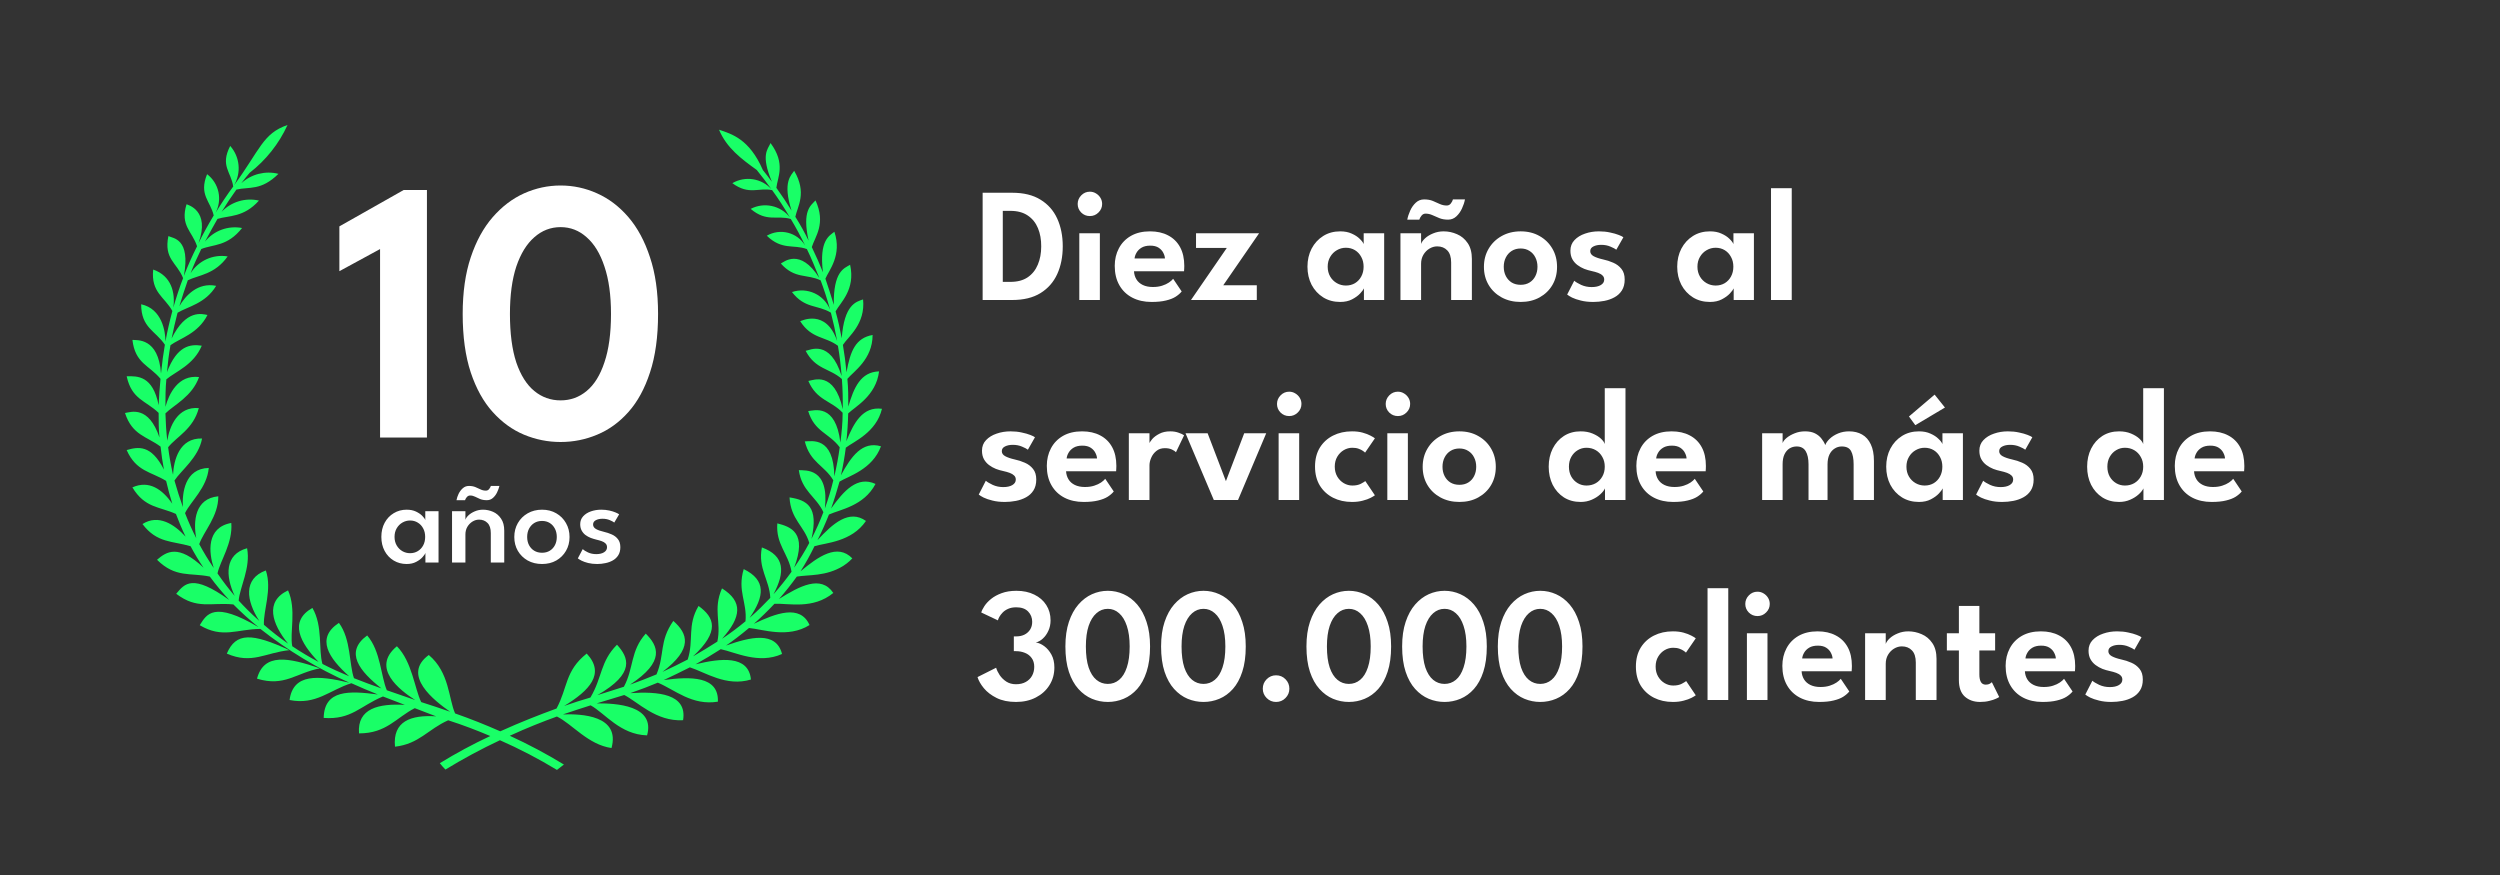 <svg width="200" height="70" viewBox="0 0 200 70" fill="none" xmlns="http://www.w3.org/2000/svg">
<rect x="0" y="0" width="200" height="70" fill="#333333" stroke="none"/>
<g clip-path="url(#clip0_11286_62107)">
<path d="M78.611 15.42H80.977C81.891 15.42 82.645 15.604 83.239 15.973C83.837 16.337 84.283 16.841 84.578 17.487C84.873 18.133 85.02 18.872 85.02 19.703C85.02 20.54 84.873 21.281 84.578 21.927C84.283 22.572 83.837 23.079 83.239 23.448C82.645 23.816 81.891 24 80.977 24H78.611V15.42ZM80.223 16.869V22.55H80.834C81.393 22.55 81.852 22.429 82.212 22.186C82.576 21.939 82.847 21.602 83.025 21.172C83.207 20.744 83.297 20.258 83.297 19.716C83.302 19.171 83.215 18.683 83.037 18.254C82.86 17.825 82.587 17.487 82.219 17.24C81.855 16.993 81.393 16.869 80.834 16.869H80.223ZM86.344 24V18.663H87.989V24H86.344ZM87.189 17.285C86.916 17.285 86.684 17.19 86.494 17C86.307 16.809 86.214 16.581 86.214 16.317C86.214 16.053 86.31 15.823 86.5 15.628C86.691 15.433 86.921 15.335 87.189 15.335C87.367 15.335 87.529 15.381 87.677 15.472C87.824 15.559 87.943 15.676 88.034 15.823C88.125 15.97 88.171 16.135 88.171 16.317C88.171 16.581 88.073 16.809 87.878 17C87.688 17.19 87.458 17.285 87.189 17.285ZM90.719 21.699C90.732 21.942 90.797 22.158 90.914 22.349C91.031 22.54 91.2 22.689 91.421 22.797C91.646 22.906 91.915 22.96 92.227 22.96C92.509 22.96 92.756 22.925 92.968 22.856C93.185 22.787 93.367 22.702 93.514 22.602C93.666 22.498 93.778 22.399 93.852 22.303L94.535 23.317C94.413 23.469 94.251 23.61 94.047 23.74C93.848 23.866 93.592 23.965 93.28 24.039C92.972 24.117 92.587 24.156 92.123 24.156C91.538 24.156 91.025 24.041 90.583 23.811C90.141 23.582 89.796 23.25 89.549 22.817C89.302 22.384 89.179 21.868 89.179 21.27C89.179 20.75 89.289 20.282 89.51 19.866C89.731 19.446 90.052 19.114 90.472 18.872C90.897 18.629 91.406 18.508 92 18.508C92.559 18.508 93.042 18.616 93.449 18.832C93.861 19.045 94.179 19.357 94.405 19.768C94.63 20.18 94.743 20.683 94.743 21.276C94.743 21.311 94.74 21.383 94.736 21.491C94.736 21.595 94.732 21.664 94.723 21.699H90.719ZM93.196 20.678C93.191 20.54 93.148 20.39 93.066 20.23C92.988 20.07 92.864 19.933 92.695 19.82C92.526 19.708 92.301 19.651 92.019 19.651C91.737 19.651 91.506 19.706 91.324 19.814C91.146 19.922 91.012 20.057 90.921 20.217C90.83 20.373 90.778 20.527 90.765 20.678H93.196ZM95.682 18.663H100.726L97.859 22.823H100.544V24H95.279L98.145 19.834H95.682V18.663ZM109.114 24V23.07C109.075 23.166 108.976 23.3 108.815 23.474C108.655 23.647 108.438 23.805 108.165 23.948C107.897 24.087 107.58 24.156 107.216 24.156C106.705 24.156 106.252 24.035 105.858 23.792C105.464 23.545 105.154 23.209 104.928 22.785C104.707 22.355 104.597 21.872 104.597 21.335C104.597 20.798 104.707 20.317 104.928 19.892C105.154 19.463 105.464 19.125 105.858 18.878C106.252 18.631 106.705 18.508 107.216 18.508C107.572 18.508 107.879 18.568 108.139 18.689C108.404 18.806 108.616 18.945 108.776 19.105C108.941 19.262 109.047 19.402 109.095 19.528V18.663H110.733V24H109.114ZM106.215 21.335C106.215 21.634 106.283 21.898 106.417 22.128C106.551 22.353 106.729 22.529 106.95 22.654C107.171 22.78 107.411 22.843 107.671 22.843C107.944 22.843 108.187 22.78 108.399 22.654C108.612 22.524 108.779 22.347 108.9 22.122C109.026 21.892 109.088 21.63 109.088 21.335C109.088 21.04 109.026 20.78 108.9 20.555C108.779 20.325 108.612 20.145 108.399 20.015C108.187 19.886 107.944 19.82 107.671 19.82C107.411 19.82 107.171 19.886 106.95 20.015C106.729 20.141 106.551 20.319 106.417 20.549C106.283 20.774 106.215 21.036 106.215 21.335ZM115.494 18.508C115.858 18.508 116.214 18.583 116.56 18.735C116.907 18.882 117.191 19.119 117.412 19.444C117.637 19.768 117.75 20.193 117.75 20.718V24H116.092V21.003C116.092 20.566 115.988 20.241 115.78 20.029C115.577 19.816 115.308 19.71 114.974 19.71C114.758 19.71 114.55 19.771 114.35 19.892C114.155 20.009 113.995 20.174 113.869 20.386C113.748 20.594 113.687 20.832 113.687 21.101V24H112.036V18.663H113.687V19.515C113.735 19.368 113.843 19.216 114.012 19.06C114.181 18.904 114.396 18.774 114.656 18.67C114.916 18.562 115.195 18.508 115.494 18.508ZM112.582 17.572C112.626 17.337 112.704 17.097 112.816 16.85C112.929 16.599 113.078 16.386 113.265 16.213C113.451 16.04 113.672 15.953 113.928 15.953C114.201 15.953 114.435 15.994 114.63 16.076C114.829 16.159 115.015 16.241 115.189 16.323C115.362 16.401 115.546 16.441 115.741 16.441C115.876 16.441 115.984 16.386 116.066 16.278C116.153 16.165 116.209 16.057 116.235 15.953H117.197C117.154 16.187 117.074 16.43 116.957 16.681C116.844 16.928 116.695 17.138 116.508 17.311C116.322 17.485 116.101 17.572 115.845 17.572C115.577 17.572 115.343 17.53 115.143 17.448C114.944 17.366 114.758 17.285 114.584 17.207C114.411 17.13 114.231 17.09 114.045 17.09C113.915 17.09 113.806 17.145 113.72 17.253C113.633 17.361 113.575 17.468 113.544 17.572H112.582ZM121.652 24.156C121.084 24.156 120.577 24.035 120.131 23.792C119.689 23.549 119.342 23.218 119.091 22.797C118.84 22.373 118.714 21.89 118.714 21.348C118.714 20.806 118.84 20.323 119.091 19.898C119.342 19.47 119.689 19.131 120.131 18.884C120.577 18.633 121.084 18.508 121.652 18.508C122.224 18.508 122.729 18.633 123.167 18.884C123.604 19.131 123.947 19.47 124.194 19.898C124.441 20.323 124.564 20.806 124.564 21.348C124.564 21.89 124.441 22.373 124.194 22.797C123.947 23.218 123.604 23.549 123.167 23.792C122.729 24.035 122.224 24.156 121.652 24.156ZM121.652 22.785C121.925 22.785 122.161 22.724 122.361 22.602C122.564 22.477 122.72 22.306 122.829 22.089C122.941 21.868 122.998 21.619 122.998 21.341C122.998 21.064 122.941 20.815 122.829 20.594C122.72 20.373 122.564 20.2 122.361 20.074C122.161 19.944 121.925 19.879 121.652 19.879C121.379 19.879 121.141 19.944 120.937 20.074C120.738 20.2 120.582 20.373 120.469 20.594C120.356 20.815 120.3 21.064 120.3 21.341C120.3 21.619 120.356 21.868 120.469 22.089C120.582 22.306 120.738 22.477 120.937 22.602C121.141 22.724 121.379 22.785 121.652 22.785ZM127.915 18.508C128.235 18.508 128.532 18.538 128.805 18.599C129.078 18.655 129.308 18.72 129.494 18.794C129.685 18.867 129.811 18.93 129.871 18.982L129.306 19.977C129.219 19.907 129.063 19.825 128.838 19.73C128.617 19.634 128.37 19.587 128.097 19.587C127.85 19.587 127.642 19.63 127.473 19.716C127.304 19.799 127.219 19.924 127.219 20.093C127.219 20.262 127.31 20.397 127.492 20.497C127.674 20.596 127.928 20.683 128.253 20.756C128.526 20.813 128.794 20.899 129.059 21.017C129.323 21.129 129.542 21.294 129.715 21.511C129.889 21.723 129.975 22.007 129.975 22.362C129.975 22.713 129.899 23.006 129.748 23.239C129.6 23.469 129.403 23.651 129.156 23.785C128.909 23.92 128.638 24.015 128.344 24.072C128.049 24.128 127.757 24.156 127.466 24.156C127.089 24.156 126.758 24.119 126.472 24.046C126.186 23.976 125.95 23.896 125.763 23.805C125.581 23.71 125.451 23.63 125.373 23.564L125.939 22.459C126.051 22.559 126.236 22.67 126.491 22.791C126.751 22.908 127.031 22.966 127.33 22.966C127.642 22.966 127.887 22.912 128.064 22.804C128.246 22.696 128.337 22.55 128.337 22.369C128.337 22.234 128.294 22.126 128.207 22.044C128.121 21.957 128.001 21.885 127.85 21.829C127.698 21.773 127.52 21.723 127.317 21.68C127.13 21.64 126.94 21.584 126.745 21.511C126.55 21.433 126.368 21.331 126.199 21.205C126.03 21.079 125.893 20.923 125.789 20.737C125.685 20.546 125.633 20.319 125.633 20.055C125.633 19.716 125.742 19.435 125.958 19.209C126.175 18.98 126.457 18.806 126.803 18.689C127.15 18.568 127.52 18.508 127.915 18.508ZM138.694 24V23.07C138.655 23.166 138.556 23.3 138.395 23.474C138.235 23.647 138.018 23.805 137.745 23.948C137.477 24.087 137.16 24.156 136.796 24.156C136.285 24.156 135.832 24.035 135.438 23.792C135.044 23.545 134.734 23.209 134.508 22.785C134.287 22.355 134.177 21.872 134.177 21.335C134.177 20.798 134.287 20.317 134.508 19.892C134.734 19.463 135.044 19.125 135.438 18.878C135.832 18.631 136.285 18.508 136.796 18.508C137.152 18.508 137.459 18.568 137.719 18.689C137.984 18.806 138.196 18.945 138.356 19.105C138.521 19.262 138.627 19.402 138.675 19.528V18.663H140.313V24H138.694ZM135.795 21.335C135.795 21.634 135.863 21.898 135.997 22.128C136.131 22.353 136.309 22.529 136.53 22.654C136.751 22.78 136.991 22.843 137.251 22.843C137.524 22.843 137.767 22.78 137.979 22.654C138.192 22.524 138.359 22.347 138.48 22.122C138.606 21.892 138.668 21.63 138.668 21.335C138.668 21.04 138.606 20.78 138.48 20.555C138.359 20.325 138.192 20.145 137.979 20.015C137.767 19.886 137.524 19.82 137.251 19.82C136.991 19.82 136.751 19.886 136.53 20.015C136.309 20.141 136.131 20.319 135.997 20.549C135.863 20.774 135.795 21.036 135.795 21.335ZM143.339 24H141.681V15.056H143.339V24ZM80.841 34.508C81.161 34.508 81.458 34.538 81.731 34.599C82.004 34.655 82.234 34.72 82.42 34.794C82.611 34.867 82.736 34.93 82.797 34.982L82.231 35.977C82.145 35.907 81.989 35.825 81.763 35.73C81.543 35.634 81.296 35.587 81.022 35.587C80.775 35.587 80.567 35.63 80.398 35.717C80.23 35.799 80.145 35.925 80.145 36.093C80.145 36.263 80.236 36.397 80.418 36.496C80.6 36.596 80.853 36.683 81.178 36.757C81.451 36.813 81.72 36.9 81.984 37.017C82.249 37.129 82.468 37.294 82.641 37.511C82.814 37.723 82.901 38.007 82.901 38.362C82.901 38.713 82.825 39.005 82.674 39.239C82.526 39.469 82.329 39.651 82.082 39.785C81.835 39.92 81.564 40.015 81.269 40.072C80.975 40.128 80.682 40.156 80.392 40.156C80.015 40.156 79.683 40.119 79.397 40.045C79.112 39.976 78.875 39.896 78.689 39.805C78.507 39.71 78.377 39.63 78.299 39.565L78.865 38.459C78.977 38.559 79.161 38.67 79.417 38.791C79.677 38.908 79.957 38.967 80.255 38.967C80.567 38.967 80.812 38.912 80.99 38.804C81.172 38.696 81.263 38.55 81.263 38.368C81.263 38.234 81.22 38.126 81.133 38.044C81.046 37.957 80.927 37.885 80.775 37.829C80.624 37.773 80.446 37.723 80.243 37.679C80.056 37.641 79.865 37.584 79.671 37.511C79.475 37.432 79.293 37.331 79.124 37.205C78.956 37.079 78.819 36.923 78.715 36.737C78.611 36.546 78.559 36.319 78.559 36.054C78.559 35.717 78.667 35.435 78.884 35.209C79.101 34.98 79.382 34.806 79.729 34.69C80.076 34.568 80.446 34.508 80.841 34.508ZM85.285 37.699C85.299 37.942 85.364 38.158 85.481 38.349C85.597 38.54 85.766 38.689 85.987 38.797C86.213 38.906 86.481 38.96 86.793 38.96C87.075 38.96 87.322 38.925 87.534 38.856C87.751 38.787 87.933 38.702 88.081 38.602C88.232 38.498 88.345 38.399 88.418 38.303L89.101 39.318C88.98 39.469 88.817 39.61 88.614 39.74C88.414 39.866 88.159 39.965 87.847 40.039C87.539 40.117 87.153 40.156 86.689 40.156C86.105 40.156 85.591 40.041 85.149 39.812C84.707 39.582 84.362 39.25 84.115 38.817C83.868 38.384 83.745 37.868 83.745 37.27C83.745 36.75 83.856 36.282 84.076 35.866C84.297 35.446 84.618 35.114 85.038 34.871C85.463 34.629 85.972 34.508 86.566 34.508C87.125 34.508 87.608 34.616 88.016 34.833C88.427 35.045 88.746 35.357 88.971 35.769C89.196 36.18 89.309 36.683 89.309 37.276C89.309 37.311 89.307 37.383 89.302 37.491C89.302 37.595 89.298 37.664 89.29 37.699H85.285ZM87.762 36.678C87.758 36.54 87.714 36.39 87.632 36.23C87.554 36.07 87.43 35.933 87.261 35.821C87.093 35.708 86.867 35.651 86.585 35.651C86.304 35.651 86.072 35.706 85.89 35.814C85.712 35.922 85.578 36.057 85.487 36.217C85.396 36.373 85.344 36.527 85.331 36.678H87.762ZM91.958 40H90.307V34.663H91.958V35.528H91.925C91.956 35.424 92.038 35.292 92.172 35.132C92.311 34.971 92.502 34.828 92.744 34.703C92.987 34.572 93.279 34.508 93.622 34.508C93.869 34.508 94.092 34.544 94.291 34.618C94.495 34.687 94.64 34.757 94.727 34.826L94.077 36.178C94.02 36.109 93.914 36.037 93.758 35.964C93.607 35.89 93.416 35.853 93.186 35.853C92.913 35.853 92.686 35.929 92.504 36.081C92.322 36.228 92.185 36.41 92.094 36.627C92.003 36.839 91.958 37.038 91.958 37.224V40ZM94.843 34.663H96.611L98.073 38.492L99.536 34.663H101.297L99.042 40H97.105L94.843 34.663ZM102.29 40V34.663H103.934V40H102.29ZM103.135 33.285C102.862 33.285 102.63 33.19 102.439 32.999C102.253 32.809 102.16 32.581 102.16 32.317C102.16 32.053 102.255 31.823 102.446 31.628C102.636 31.433 102.866 31.335 103.135 31.335C103.312 31.335 103.475 31.381 103.622 31.472C103.769 31.559 103.889 31.676 103.98 31.823C104.071 31.97 104.116 32.135 104.116 32.317C104.116 32.581 104.019 32.809 103.824 32.999C103.633 33.19 103.403 33.285 103.135 33.285ZM108.185 38.843C108.467 38.843 108.697 38.795 108.874 38.7C109.052 38.605 109.169 38.533 109.225 38.486L109.992 39.623C109.932 39.671 109.819 39.738 109.654 39.825C109.49 39.911 109.28 39.987 109.024 40.052C108.773 40.121 108.484 40.156 108.159 40.156C107.596 40.156 107.091 40.043 106.645 39.818C106.199 39.588 105.845 39.263 105.585 38.843C105.33 38.418 105.202 37.913 105.202 37.328C105.202 36.739 105.33 36.234 105.585 35.814C105.845 35.394 106.199 35.071 106.645 34.846C107.091 34.62 107.596 34.508 108.159 34.508C108.48 34.508 108.764 34.542 109.011 34.611C109.262 34.681 109.472 34.761 109.641 34.852C109.81 34.939 109.927 35.01 109.992 35.066L109.206 36.211C109.176 36.176 109.117 36.128 109.03 36.068C108.944 36.007 108.829 35.95 108.686 35.898C108.547 35.846 108.38 35.821 108.185 35.821C107.947 35.821 107.72 35.883 107.503 36.009C107.291 36.135 107.117 36.31 106.983 36.535C106.849 36.761 106.781 37.025 106.781 37.328C106.781 37.632 106.849 37.898 106.983 38.128C107.117 38.353 107.291 38.529 107.503 38.654C107.72 38.78 107.947 38.843 108.185 38.843ZM110.986 40V34.663H112.63V40H110.986ZM111.831 33.285C111.558 33.285 111.326 33.19 111.135 32.999C110.949 32.809 110.856 32.581 110.856 32.317C110.856 32.053 110.951 31.823 111.142 31.628C111.333 31.433 111.562 31.335 111.831 31.335C112.009 31.335 112.171 31.381 112.318 31.472C112.466 31.559 112.585 31.676 112.676 31.823C112.767 31.97 112.812 32.135 112.812 32.317C112.812 32.581 112.715 32.809 112.52 32.999C112.329 33.19 112.1 33.285 111.831 33.285ZM116.752 40.156C116.184 40.156 115.677 40.035 115.231 39.792C114.789 39.549 114.442 39.218 114.191 38.797C113.939 38.373 113.814 37.89 113.814 37.348C113.814 36.806 113.939 36.323 114.191 35.898C114.442 35.469 114.789 35.132 115.231 34.885C115.677 34.633 116.184 34.508 116.752 34.508C117.324 34.508 117.829 34.633 118.266 34.885C118.704 35.132 119.046 35.469 119.293 35.898C119.54 36.323 119.664 36.806 119.664 37.348C119.664 37.89 119.54 38.373 119.293 38.797C119.046 39.218 118.704 39.549 118.266 39.792C117.829 40.035 117.324 40.156 116.752 40.156ZM116.752 38.785C117.025 38.785 117.261 38.724 117.46 38.602C117.664 38.477 117.82 38.306 117.928 38.089C118.041 37.868 118.097 37.619 118.097 37.342C118.097 37.064 118.041 36.815 117.928 36.594C117.82 36.373 117.664 36.2 117.46 36.074C117.261 35.944 117.025 35.879 116.752 35.879C116.479 35.879 116.24 35.944 116.037 36.074C115.837 36.2 115.681 36.373 115.569 36.594C115.456 36.815 115.4 37.064 115.4 37.342C115.4 37.619 115.456 37.868 115.569 38.089C115.681 38.306 115.837 38.477 116.037 38.602C116.24 38.724 116.479 38.785 116.752 38.785ZM126.45 40.156C125.943 40.156 125.497 40.035 125.111 39.792C124.73 39.545 124.431 39.209 124.214 38.785C124.002 38.355 123.896 37.872 123.896 37.335C123.896 36.798 124.002 36.317 124.214 35.892C124.431 35.463 124.73 35.125 125.111 34.878C125.497 34.631 125.943 34.508 126.45 34.508C126.81 34.508 127.128 34.566 127.406 34.683C127.687 34.8 127.913 34.939 128.082 35.099C128.251 35.259 128.35 35.402 128.381 35.528V31.056H130.038V40H128.4V39.071C128.331 39.222 128.203 39.383 128.017 39.551C127.83 39.721 127.603 39.864 127.334 39.98C127.065 40.097 126.771 40.156 126.45 40.156ZM126.918 38.843C127.195 38.843 127.445 38.78 127.666 38.654C127.887 38.525 128.06 38.347 128.186 38.121C128.316 37.892 128.381 37.63 128.381 37.335C128.381 37.04 128.316 36.78 128.186 36.555C128.06 36.325 127.887 36.145 127.666 36.016C127.445 35.886 127.195 35.821 126.918 35.821C126.662 35.821 126.428 35.886 126.216 36.016C126.004 36.141 125.833 36.319 125.703 36.548C125.577 36.774 125.514 37.036 125.514 37.335C125.514 37.634 125.577 37.898 125.703 38.128C125.833 38.353 126.004 38.529 126.216 38.654C126.428 38.78 126.662 38.843 126.918 38.843ZM132.449 37.699C132.462 37.942 132.527 38.158 132.644 38.349C132.761 38.54 132.93 38.689 133.151 38.797C133.376 38.906 133.645 38.96 133.957 38.96C134.238 38.96 134.485 38.925 134.698 38.856C134.914 38.787 135.096 38.702 135.244 38.602C135.395 38.498 135.508 38.399 135.582 38.303L136.264 39.318C136.143 39.469 135.98 39.61 135.777 39.74C135.577 39.866 135.322 39.965 135.01 40.039C134.702 40.117 134.316 40.156 133.853 40.156C133.268 40.156 132.754 40.041 132.312 39.812C131.87 39.582 131.526 39.25 131.279 38.817C131.032 38.384 130.908 37.868 130.908 37.27C130.908 36.75 131.019 36.282 131.24 35.866C131.461 35.446 131.781 35.114 132.202 34.871C132.626 34.629 133.135 34.508 133.729 34.508C134.288 34.508 134.771 34.616 135.179 34.833C135.59 35.045 135.909 35.357 136.134 35.769C136.359 36.18 136.472 36.683 136.472 37.276C136.472 37.311 136.47 37.383 136.466 37.491C136.466 37.595 136.461 37.664 136.453 37.699H132.449ZM134.925 36.678C134.921 36.54 134.877 36.39 134.795 36.23C134.717 36.07 134.594 35.933 134.425 35.821C134.256 35.708 134.03 35.651 133.749 35.651C133.467 35.651 133.235 35.706 133.053 35.814C132.875 35.922 132.741 36.057 132.65 36.217C132.559 36.373 132.507 36.527 132.494 36.678H134.925ZM147.926 34.508C148.324 34.508 148.671 34.592 148.966 34.761C149.265 34.93 149.497 35.19 149.661 35.541C149.83 35.888 149.915 36.334 149.915 36.88V40H148.29V37.147C148.29 36.696 148.223 36.345 148.088 36.093C147.958 35.842 147.709 35.717 147.341 35.717C147.133 35.717 146.942 35.773 146.769 35.886C146.595 35.994 146.457 36.154 146.353 36.367C146.253 36.579 146.203 36.839 146.203 37.147V40H144.682V37.147C144.682 36.696 144.606 36.345 144.455 36.093C144.303 35.842 144.063 35.717 143.733 35.717C143.521 35.717 143.328 35.771 143.155 35.879C142.986 35.987 142.851 36.148 142.752 36.36C142.656 36.568 142.609 36.83 142.609 37.147V40H140.971V34.663H142.609V35.444C142.656 35.309 142.765 35.17 142.934 35.028C143.107 34.885 143.322 34.763 143.577 34.663C143.833 34.559 144.108 34.508 144.403 34.508C144.723 34.508 144.99 34.562 145.202 34.67C145.415 34.778 145.586 34.917 145.716 35.086C145.85 35.251 145.952 35.424 146.021 35.606C146.082 35.437 146.201 35.268 146.379 35.099C146.556 34.93 146.78 34.789 147.048 34.676C147.317 34.564 147.609 34.508 147.926 34.508ZM155.414 40V39.071C155.375 39.166 155.276 39.3 155.115 39.474C154.955 39.647 154.738 39.805 154.465 39.948C154.197 40.087 153.88 40.156 153.516 40.156C153.005 40.156 152.552 40.035 152.158 39.792C151.763 39.545 151.454 39.209 151.228 38.785C151.007 38.355 150.897 37.872 150.897 37.335C150.897 36.798 151.007 36.317 151.228 35.892C151.454 35.463 151.763 35.125 152.158 34.878C152.552 34.631 153.005 34.508 153.516 34.508C153.872 34.508 154.179 34.568 154.439 34.69C154.704 34.806 154.916 34.945 155.076 35.105C155.241 35.261 155.347 35.402 155.395 35.528V34.663H157.033V40H155.414ZM152.515 37.335C152.515 37.634 152.582 37.898 152.717 38.128C152.851 38.353 153.029 38.529 153.25 38.654C153.471 38.78 153.711 38.843 153.971 38.843C154.244 38.843 154.487 38.78 154.699 38.654C154.912 38.525 155.078 38.347 155.2 38.121C155.325 37.892 155.388 37.63 155.388 37.335C155.388 37.04 155.325 36.78 155.2 36.555C155.078 36.325 154.912 36.145 154.699 36.016C154.487 35.886 154.244 35.821 153.971 35.821C153.711 35.821 153.471 35.886 153.25 36.016C153.029 36.141 152.851 36.319 152.717 36.548C152.582 36.774 152.515 37.036 152.515 37.335ZM153.224 34.014L152.717 33.318L154.771 31.57L155.596 32.603L153.224 34.014ZM160.631 34.508C160.951 34.508 161.248 34.538 161.521 34.599C161.794 34.655 162.024 34.72 162.21 34.794C162.401 34.867 162.526 34.93 162.587 34.982L162.022 35.977C161.935 35.907 161.779 35.825 161.554 35.73C161.333 35.634 161.086 35.587 160.813 35.587C160.566 35.587 160.358 35.63 160.189 35.717C160.02 35.799 159.935 35.925 159.935 36.093C159.935 36.263 160.026 36.397 160.208 36.496C160.39 36.596 160.644 36.683 160.969 36.757C161.242 36.813 161.51 36.9 161.775 37.017C162.039 37.129 162.258 37.294 162.431 37.511C162.604 37.723 162.691 38.007 162.691 38.362C162.691 38.713 162.615 39.005 162.464 39.239C162.316 39.469 162.119 39.651 161.872 39.785C161.625 39.92 161.354 40.015 161.06 40.072C160.765 40.128 160.472 40.156 160.182 40.156C159.805 40.156 159.474 40.119 159.188 40.045C158.902 39.976 158.665 39.896 158.479 39.805C158.297 39.71 158.167 39.63 158.089 39.565L158.655 38.459C158.767 38.559 158.951 38.67 159.207 38.791C159.467 38.908 159.747 38.967 160.046 38.967C160.358 38.967 160.602 38.912 160.78 38.804C160.962 38.696 161.053 38.55 161.053 38.368C161.053 38.234 161.01 38.126 160.923 38.044C160.836 37.957 160.717 37.885 160.566 37.829C160.414 37.773 160.236 37.723 160.033 37.679C159.846 37.641 159.656 37.584 159.461 37.511C159.266 37.432 159.084 37.331 158.915 37.205C158.746 37.079 158.609 36.923 158.505 36.737C158.401 36.546 158.349 36.319 158.349 36.054C158.349 35.717 158.457 35.435 158.674 35.209C158.891 34.98 159.172 34.806 159.519 34.69C159.866 34.568 160.236 34.508 160.631 34.508ZM169.525 40.156C169.018 40.156 168.572 40.035 168.186 39.792C167.805 39.545 167.506 39.209 167.289 38.785C167.077 38.355 166.971 37.872 166.971 37.335C166.971 36.798 167.077 36.317 167.289 35.892C167.506 35.463 167.805 35.125 168.186 34.878C168.572 34.631 169.018 34.508 169.525 34.508C169.885 34.508 170.203 34.566 170.481 34.683C170.762 34.8 170.988 34.939 171.157 35.099C171.326 35.259 171.425 35.402 171.456 35.528V31.056H173.113V40H171.475V39.071C171.406 39.222 171.278 39.383 171.092 39.551C170.905 39.721 170.678 39.864 170.409 39.98C170.141 40.097 169.846 40.156 169.525 40.156ZM169.993 38.843C170.271 38.843 170.52 38.78 170.741 38.654C170.962 38.525 171.135 38.347 171.261 38.121C171.391 37.892 171.456 37.63 171.456 37.335C171.456 37.04 171.391 36.78 171.261 36.555C171.135 36.325 170.962 36.145 170.741 36.016C170.52 35.886 170.271 35.821 169.993 35.821C169.738 35.821 169.504 35.886 169.291 36.016C169.079 36.141 168.908 36.319 168.778 36.548C168.652 36.774 168.589 37.036 168.589 37.335C168.589 37.634 168.652 37.898 168.778 38.128C168.908 38.353 169.079 38.529 169.291 38.654C169.504 38.78 169.738 38.843 169.993 38.843ZM175.524 37.699C175.537 37.942 175.602 38.158 175.719 38.349C175.836 38.54 176.005 38.689 176.226 38.797C176.451 38.906 176.72 38.96 177.032 38.96C177.313 38.96 177.56 38.925 177.773 38.856C177.989 38.787 178.171 38.702 178.319 38.602C178.47 38.498 178.583 38.399 178.657 38.303L179.339 39.318C179.218 39.469 179.055 39.61 178.852 39.74C178.652 39.866 178.397 39.965 178.085 40.039C177.777 40.117 177.391 40.156 176.928 40.156C176.343 40.156 175.829 40.041 175.387 39.812C174.945 39.582 174.601 39.25 174.354 38.817C174.107 38.384 173.983 37.868 173.983 37.27C173.983 36.75 174.094 36.282 174.315 35.866C174.536 35.446 174.856 35.114 175.277 34.871C175.701 34.629 176.211 34.508 176.804 34.508C177.363 34.508 177.846 34.616 178.254 34.833C178.665 35.045 178.984 35.357 179.209 35.769C179.435 36.18 179.547 36.683 179.547 37.276C179.547 37.311 179.545 37.383 179.541 37.491C179.541 37.595 179.536 37.664 179.528 37.699H175.524ZM178 36.678C177.996 36.54 177.953 36.39 177.87 36.23C177.792 36.07 177.669 35.933 177.5 35.821C177.331 35.708 177.105 35.651 176.824 35.651C176.542 35.651 176.31 35.706 176.128 35.814C175.951 35.922 175.816 36.057 175.725 36.217C175.634 36.373 175.582 36.527 175.569 36.678H178ZM78.501 48.999C78.54 48.856 78.624 48.685 78.754 48.486C78.884 48.287 79.062 48.096 79.287 47.914C79.517 47.728 79.798 47.574 80.132 47.453C80.47 47.327 80.864 47.264 81.315 47.264C81.861 47.264 82.338 47.366 82.745 47.569C83.157 47.769 83.475 48.046 83.701 48.401C83.93 48.757 84.045 49.166 84.045 49.63C84.045 49.933 83.987 50.211 83.87 50.462C83.757 50.713 83.609 50.921 83.427 51.086C83.25 51.251 83.061 51.355 82.862 51.398C83.083 51.424 83.308 51.522 83.538 51.691C83.768 51.859 83.96 52.087 84.117 52.373C84.272 52.659 84.35 52.999 84.35 53.394C84.35 53.926 84.218 54.401 83.954 54.817C83.694 55.233 83.332 55.56 82.868 55.798C82.409 56.037 81.88 56.156 81.282 56.156C80.676 56.156 80.158 56.05 79.729 55.837C79.304 55.625 78.964 55.365 78.709 55.057C78.457 54.75 78.288 54.453 78.201 54.167L79.69 53.419C79.746 53.61 79.842 53.807 79.976 54.011C80.115 54.215 80.292 54.388 80.509 54.531C80.73 54.67 80.986 54.739 81.276 54.739C81.584 54.739 81.846 54.678 82.062 54.557C82.279 54.436 82.446 54.271 82.563 54.063C82.68 53.851 82.739 53.61 82.739 53.342C82.739 53.06 82.669 52.826 82.531 52.639C82.396 52.453 82.219 52.317 81.998 52.23C81.776 52.139 81.536 52.093 81.276 52.093H81.107V50.91H81.328C81.553 50.91 81.761 50.865 81.952 50.774C82.143 50.679 82.294 50.544 82.407 50.371C82.52 50.193 82.576 49.985 82.576 49.747C82.576 49.422 82.468 49.147 82.251 48.922C82.034 48.696 81.716 48.584 81.296 48.584C81.049 48.584 80.834 48.625 80.652 48.707C80.474 48.785 80.327 48.885 80.21 49.006C80.097 49.123 80.008 49.24 79.944 49.357C79.883 49.47 79.846 49.561 79.833 49.63L78.501 48.999ZM85.232 51.717C85.232 50.962 85.325 50.308 85.511 49.754C85.697 49.194 85.951 48.731 86.272 48.362C86.592 47.994 86.954 47.719 87.357 47.537C87.764 47.355 88.187 47.264 88.625 47.264C89.067 47.264 89.489 47.355 89.892 47.537C90.299 47.719 90.661 47.994 90.978 48.362C91.294 48.731 91.543 49.194 91.725 49.754C91.911 50.308 92.005 50.962 92.005 51.717C92.005 52.505 91.911 53.181 91.725 53.745C91.543 54.303 91.294 54.761 90.978 55.116C90.661 55.471 90.299 55.733 89.892 55.903C89.489 56.072 89.067 56.156 88.625 56.156C88.187 56.156 87.764 56.072 87.357 55.903C86.954 55.733 86.592 55.471 86.272 55.116C85.951 54.761 85.697 54.303 85.511 53.745C85.325 53.181 85.232 52.505 85.232 51.717ZM86.87 51.717C86.87 52.392 86.943 52.954 87.091 53.4C87.242 53.842 87.45 54.171 87.715 54.388C87.979 54.605 88.282 54.713 88.625 54.713C88.967 54.713 89.268 54.605 89.528 54.388C89.792 54.171 89.998 53.84 90.146 53.394C90.297 52.947 90.373 52.388 90.373 51.717C90.373 51.066 90.297 50.518 90.146 50.072C89.998 49.626 89.792 49.288 89.528 49.058C89.268 48.824 88.967 48.707 88.625 48.707C88.282 48.707 87.979 48.824 87.715 49.058C87.45 49.288 87.242 49.626 87.091 50.072C86.943 50.518 86.87 51.066 86.87 51.717ZM92.887 51.717C92.887 50.962 92.98 50.308 93.166 49.754C93.353 49.194 93.606 48.731 93.927 48.362C94.248 47.994 94.609 47.719 95.012 47.537C95.42 47.355 95.842 47.264 96.28 47.264C96.722 47.264 97.144 47.355 97.547 47.537C97.955 47.719 98.317 47.994 98.633 48.362C98.949 48.731 99.198 49.194 99.38 49.754C99.567 50.308 99.66 50.962 99.66 51.717C99.66 52.505 99.567 53.181 99.38 53.745C99.198 54.303 98.949 54.761 98.633 55.116C98.317 55.471 97.955 55.733 97.547 55.903C97.144 56.072 96.722 56.156 96.28 56.156C95.842 56.156 95.42 56.072 95.012 55.903C94.609 55.733 94.248 55.471 93.927 55.116C93.606 54.761 93.353 54.303 93.166 53.745C92.98 53.181 92.887 52.505 92.887 51.717ZM94.525 51.717C94.525 52.392 94.599 52.954 94.746 53.4C94.897 53.842 95.106 54.171 95.37 54.388C95.634 54.605 95.938 54.713 96.28 54.713C96.622 54.713 96.923 54.605 97.183 54.388C97.448 54.171 97.653 53.84 97.801 53.394C97.953 52.947 98.028 52.388 98.028 51.717C98.028 51.066 97.953 50.518 97.801 50.072C97.653 49.626 97.448 49.288 97.183 49.058C96.923 48.824 96.622 48.707 96.28 48.707C95.938 48.707 95.634 48.824 95.37 49.058C95.106 49.288 94.897 49.626 94.746 50.072C94.599 50.518 94.525 51.066 94.525 51.717ZM102.083 56.156C101.792 56.156 101.543 56.052 101.335 55.844C101.127 55.636 101.023 55.387 101.023 55.096C101.023 54.797 101.127 54.544 101.335 54.336C101.543 54.128 101.792 54.024 102.083 54.024C102.382 54.024 102.633 54.128 102.837 54.336C103.045 54.544 103.149 54.797 103.149 55.096C103.149 55.387 103.045 55.636 102.837 55.844C102.633 56.052 102.382 56.156 102.083 56.156ZM104.516 51.717C104.516 50.962 104.609 50.308 104.795 49.754C104.982 49.194 105.235 48.731 105.556 48.362C105.876 47.994 106.238 47.719 106.641 47.537C107.049 47.355 107.471 47.264 107.909 47.264C108.351 47.264 108.773 47.355 109.176 47.537C109.584 47.719 109.945 47.994 110.262 48.362C110.578 48.731 110.827 49.194 111.009 49.754C111.196 50.308 111.289 50.962 111.289 51.717C111.289 52.505 111.196 53.181 111.009 53.745C110.827 54.303 110.578 54.761 110.262 55.116C109.945 55.471 109.584 55.733 109.176 55.903C108.773 56.072 108.351 56.156 107.909 56.156C107.471 56.156 107.049 56.072 106.641 55.903C106.238 55.733 105.876 55.471 105.556 55.116C105.235 54.761 104.982 54.303 104.795 53.745C104.609 53.181 104.516 52.505 104.516 51.717ZM106.154 51.717C106.154 52.392 106.227 52.954 106.375 53.4C106.526 53.842 106.734 54.171 106.999 54.388C107.263 54.605 107.566 54.713 107.909 54.713C108.251 54.713 108.552 54.605 108.812 54.388C109.077 54.171 109.282 53.84 109.43 53.394C109.581 52.947 109.657 52.388 109.657 51.717C109.657 51.066 109.581 50.518 109.43 50.072C109.282 49.626 109.077 49.288 108.812 49.058C108.552 48.824 108.251 48.707 107.909 48.707C107.566 48.707 107.263 48.824 106.999 49.058C106.734 49.288 106.526 49.626 106.375 50.072C106.227 50.518 106.154 51.066 106.154 51.717ZM112.171 51.717C112.171 50.962 112.264 50.308 112.451 49.754C112.637 49.194 112.89 48.731 113.211 48.362C113.532 47.994 113.894 47.719 114.297 47.537C114.704 47.355 115.126 47.264 115.564 47.264C116.006 47.264 116.429 47.355 116.832 47.537C117.239 47.719 117.601 47.994 117.917 48.362C118.233 48.731 118.483 49.194 118.665 49.754C118.851 50.308 118.944 50.962 118.944 51.717C118.944 52.505 118.851 53.181 118.665 53.745C118.483 54.303 118.233 54.761 117.917 55.116C117.601 55.471 117.239 55.733 116.832 55.903C116.429 56.072 116.006 56.156 115.564 56.156C115.126 56.156 114.704 56.072 114.297 55.903C113.894 55.733 113.532 55.471 113.211 55.116C112.89 54.761 112.637 54.303 112.451 53.745C112.264 53.181 112.171 52.505 112.171 51.717ZM113.809 51.717C113.809 52.392 113.883 52.954 114.03 53.4C114.182 53.842 114.39 54.171 114.654 54.388C114.918 54.605 115.222 54.713 115.564 54.713C115.906 54.713 116.208 54.605 116.468 54.388C116.732 54.171 116.938 53.84 117.085 53.394C117.237 52.947 117.313 52.388 117.313 51.717C117.313 51.066 117.237 50.518 117.085 50.072C116.938 49.626 116.732 49.288 116.468 49.058C116.208 48.824 115.906 48.707 115.564 48.707C115.222 48.707 114.918 48.824 114.654 49.058C114.39 49.288 114.182 49.626 114.03 50.072C113.883 50.518 113.809 51.066 113.809 51.717ZM119.826 51.717C119.826 50.962 119.919 50.308 120.106 49.754C120.292 49.194 120.546 48.731 120.866 48.362C121.187 47.994 121.549 47.719 121.952 47.537C122.359 47.355 122.782 47.264 123.219 47.264C123.661 47.264 124.084 47.355 124.487 47.537C124.894 47.719 125.256 47.994 125.572 48.362C125.889 48.731 126.138 49.194 126.32 49.754C126.506 50.308 126.599 50.962 126.599 51.717C126.599 52.505 126.506 53.181 126.32 53.745C126.138 54.303 125.889 54.761 125.572 55.116C125.256 55.471 124.894 55.733 124.487 55.903C124.084 56.072 123.661 56.156 123.219 56.156C122.782 56.156 122.359 56.072 121.952 55.903C121.549 55.733 121.187 55.471 120.866 55.116C120.546 54.761 120.292 54.303 120.106 53.745C119.919 53.181 119.826 52.505 119.826 51.717ZM121.464 51.717C121.464 52.392 121.538 52.954 121.685 53.4C121.837 53.842 122.045 54.171 122.309 54.388C122.574 54.605 122.877 54.713 123.219 54.713C123.562 54.713 123.863 54.605 124.123 54.388C124.387 54.171 124.593 53.84 124.74 53.394C124.892 52.947 124.968 52.388 124.968 51.717C124.968 51.066 124.892 50.518 124.74 50.072C124.593 49.626 124.387 49.288 124.123 49.058C123.863 48.824 123.562 48.707 123.219 48.707C122.877 48.707 122.574 48.824 122.309 49.058C122.045 49.288 121.837 49.626 121.685 50.072C121.538 50.518 121.464 51.066 121.464 51.717ZM133.855 54.843C134.137 54.843 134.367 54.795 134.544 54.7C134.722 54.605 134.839 54.533 134.895 54.486L135.662 55.623C135.602 55.671 135.489 55.738 135.324 55.825C135.16 55.911 134.949 55.987 134.694 56.052C134.442 56.121 134.154 56.156 133.829 56.156C133.266 56.156 132.761 56.043 132.315 55.818C131.868 55.588 131.515 55.263 131.255 54.843C131 54.418 130.872 53.913 130.872 53.328C130.872 52.739 131 52.234 131.255 51.814C131.515 51.394 131.868 51.071 132.315 50.846C132.761 50.62 133.266 50.508 133.829 50.508C134.15 50.508 134.434 50.542 134.681 50.611C134.932 50.681 135.142 50.761 135.311 50.852C135.48 50.939 135.597 51.01 135.662 51.066L134.876 52.211C134.845 52.176 134.787 52.128 134.7 52.068C134.614 52.007 134.499 51.95 134.356 51.898C134.217 51.846 134.05 51.821 133.855 51.821C133.617 51.821 133.389 51.883 133.173 52.009C132.96 52.135 132.787 52.31 132.653 52.535C132.518 52.761 132.451 53.025 132.451 53.328C132.451 53.632 132.518 53.898 132.653 54.128C132.787 54.353 132.96 54.529 133.173 54.654C133.389 54.78 133.617 54.843 133.855 54.843ZM138.261 56H136.603V47.056H138.261V56ZM139.753 56V50.663H141.398V56H139.753ZM140.598 49.285C140.325 49.285 140.094 49.19 139.903 48.999C139.717 48.809 139.623 48.581 139.623 48.317C139.623 48.053 139.719 47.823 139.909 47.628C140.1 47.433 140.33 47.336 140.598 47.336C140.776 47.336 140.939 47.381 141.086 47.472C141.233 47.559 141.352 47.676 141.443 47.823C141.534 47.97 141.58 48.135 141.58 48.317C141.58 48.581 141.482 48.809 141.287 48.999C141.097 49.19 140.867 49.285 140.598 49.285ZM144.128 53.699C144.141 53.942 144.206 54.158 144.323 54.349C144.44 54.54 144.609 54.689 144.83 54.797C145.056 54.906 145.324 54.96 145.636 54.96C145.918 54.96 146.165 54.925 146.377 54.856C146.594 54.787 146.776 54.702 146.923 54.602C147.075 54.498 147.188 54.399 147.261 54.303L147.944 55.318C147.822 55.469 147.66 55.61 147.456 55.74C147.257 55.866 147.001 55.965 146.689 56.039C146.382 56.117 145.996 56.156 145.532 56.156C144.947 56.156 144.434 56.041 143.992 55.812C143.55 55.582 143.205 55.25 142.958 54.817C142.711 54.384 142.588 53.868 142.588 53.27C142.588 52.75 142.698 52.282 142.919 51.866C143.14 51.446 143.461 51.114 143.881 50.871C144.306 50.629 144.815 50.508 145.409 50.508C145.968 50.508 146.451 50.616 146.858 50.833C147.27 51.045 147.588 51.357 147.814 51.769C148.039 52.18 148.152 52.683 148.152 53.276C148.152 53.311 148.15 53.383 148.145 53.491C148.145 53.595 148.141 53.664 148.132 53.699H144.128ZM146.605 52.678C146.6 52.54 146.557 52.39 146.475 52.23C146.397 52.07 146.273 51.933 146.104 51.821C145.935 51.708 145.71 51.651 145.428 51.651C145.147 51.651 144.915 51.706 144.733 51.814C144.555 51.922 144.421 52.057 144.33 52.217C144.239 52.373 144.187 52.527 144.174 52.678H146.605ZM152.666 50.508C153.03 50.508 153.385 50.583 153.732 50.735C154.079 50.882 154.363 51.118 154.584 51.444C154.809 51.769 154.922 52.193 154.922 52.718V56H153.264V53.004C153.264 52.566 153.16 52.241 152.952 52.029C152.748 51.816 152.48 51.71 152.146 51.71C151.929 51.71 151.721 51.771 151.522 51.892C151.327 52.009 151.167 52.174 151.041 52.386C150.92 52.594 150.859 52.832 150.859 53.101V56H149.208V50.663H150.859V51.515C150.907 51.368 151.015 51.216 151.184 51.06C151.353 50.904 151.568 50.774 151.828 50.67C152.088 50.562 152.367 50.508 152.666 50.508ZM155.749 50.663H156.711V48.473H158.349V50.663H159.61V52.035H158.349V53.965C158.349 54.221 158.391 54.42 158.473 54.563C158.555 54.702 158.685 54.772 158.863 54.772C158.997 54.772 159.108 54.745 159.194 54.694C159.281 54.637 159.333 54.598 159.35 54.577L159.935 55.76C159.909 55.785 159.825 55.831 159.682 55.896C159.543 55.961 159.363 56.02 159.142 56.072C158.926 56.128 158.681 56.156 158.408 56.156C157.918 56.156 157.513 56.015 157.192 55.733C156.872 55.447 156.711 55.005 156.711 54.407V52.035H155.749V50.663ZM161.991 53.699C162.004 53.942 162.069 54.158 162.186 54.349C162.303 54.54 162.472 54.689 162.693 54.797C162.918 54.906 163.187 54.96 163.499 54.96C163.78 54.96 164.027 54.925 164.24 54.856C164.456 54.787 164.638 54.702 164.786 54.602C164.937 54.498 165.05 54.399 165.124 54.303L165.806 55.318C165.685 55.469 165.522 55.61 165.319 55.74C165.119 55.866 164.864 55.965 164.552 56.039C164.244 56.117 163.858 56.156 163.395 56.156C162.81 56.156 162.296 56.041 161.854 55.812C161.412 55.582 161.068 55.25 160.821 54.817C160.574 54.384 160.45 53.868 160.45 53.27C160.45 52.75 160.561 52.282 160.782 51.866C161.003 51.446 161.323 51.114 161.744 50.871C162.168 50.629 162.677 50.508 163.271 50.508C163.83 50.508 164.313 50.616 164.721 50.833C165.132 51.045 165.451 51.357 165.676 51.769C165.901 52.18 166.014 52.683 166.014 53.276C166.014 53.311 166.012 53.383 166.008 53.491C166.008 53.595 166.003 53.664 165.995 53.699H161.991ZM164.467 52.678C164.463 52.54 164.419 52.39 164.337 52.23C164.259 52.07 164.136 51.933 163.967 51.821C163.798 51.708 163.572 51.651 163.291 51.651C163.009 51.651 162.777 51.706 162.595 51.814C162.417 51.922 162.283 52.057 162.192 52.217C162.101 52.373 162.049 52.527 162.036 52.678H164.467ZM169.365 50.508C169.686 50.508 169.982 50.538 170.255 50.599C170.528 50.655 170.758 50.72 170.944 50.794C171.135 50.867 171.261 50.93 171.321 50.982L170.756 51.977C170.669 51.907 170.513 51.825 170.288 51.73C170.067 51.634 169.82 51.587 169.547 51.587C169.3 51.587 169.092 51.63 168.923 51.717C168.754 51.799 168.669 51.925 168.669 52.093C168.669 52.263 168.76 52.397 168.942 52.496C169.124 52.596 169.378 52.683 169.703 52.757C169.976 52.813 170.245 52.9 170.509 53.017C170.773 53.129 170.992 53.294 171.165 53.511C171.339 53.723 171.425 54.007 171.425 54.362C171.425 54.713 171.35 55.005 171.198 55.239C171.051 55.469 170.853 55.651 170.606 55.785C170.359 55.92 170.089 56.015 169.794 56.072C169.499 56.128 169.207 56.156 168.916 56.156C168.539 56.156 168.208 56.119 167.922 56.045C167.636 55.976 167.4 55.896 167.213 55.805C167.031 55.71 166.901 55.63 166.823 55.565L167.389 54.459C167.502 54.559 167.686 54.67 167.941 54.791C168.201 54.908 168.481 54.967 168.78 54.967C169.092 54.967 169.337 54.912 169.514 54.804C169.696 54.696 169.787 54.55 169.787 54.368C169.787 54.234 169.744 54.126 169.657 54.044C169.571 53.957 169.452 53.885 169.3 53.829C169.148 53.773 168.971 53.723 168.767 53.679C168.581 53.641 168.39 53.584 168.195 53.511C168 53.432 167.818 53.331 167.649 53.205C167.48 53.079 167.343 52.923 167.239 52.737C167.135 52.546 167.083 52.319 167.083 52.054C167.083 51.717 167.192 51.435 167.408 51.209C167.625 50.98 167.907 50.806 168.253 50.69C168.6 50.568 168.971 50.508 169.365 50.508Z" fill="white"/>
<path d="M20.561 54.294C22.773 54.967 23.661 53.837 25.593 53.467C23.07 52.599 21.112 52.216 20.561 54.294Z" fill="#19FF67"/>
<path d="M18.145 52.289C20.163 53.17 21.24 52.203 23.15 52.014C20.163 50.629 18.872 50.582 18.145 52.289Z" fill="#19FF67"/>
<path d="M67.708 35.299C67.79 34.579 67.837 33.859 67.855 33.073C68.399 32.542 70.089 31.675 70.325 29.71C68.851 29.757 68.307 31.008 67.863 32.529C67.863 31.775 67.863 31.037 67.79 30.309C68.268 29.731 69.808 28.761 69.808 26.798C68.462 27.04 68.026 28.049 67.721 29.786C67.648 29.006 67.553 28.299 67.432 27.592C67.863 26.919 69.248 25.923 69.046 23.953C68.489 24.147 67.54 24.349 67.338 27.061C67.19 26.294 67.07 25.716 66.846 24.909C67.243 24.184 68.446 23.175 68.01 21.183C67.514 21.467 66.665 21.722 66.704 24.386C66.468 23.579 66.239 22.92 66.032 22.294C66.315 21.622 67.377 20.424 66.752 18.542C66.363 18.852 65.514 19.215 65.837 21.785C65.561 21.112 65.312 20.526 64.944 19.767C65.199 18.939 66.1 17.896 65.241 16.033C64.87 16.443 64.15 16.826 64.689 19.254C64.361 18.582 64.016 17.956 63.627 17.344C63.803 16.495 64.576 15.434 63.533 13.665C63.317 14.01 62.576 14.519 63.325 16.848C62.936 16.222 62.532 15.61 62.109 15.024C62.209 14.162 62.868 13.101 61.644 11.445C61.423 11.957 60.842 12.373 61.751 14.54C61.515 14.217 61.273 13.907 61.031 13.605C59.949 11.117 58.548 10.725 57.521 10.376C58.133 11.842 59.323 12.722 60.54 13.597C60.945 14.102 61.341 14.619 61.725 15.15L61.722 15.145C60.926 14.259 59.618 14.054 58.587 14.653C59.933 15.649 60.7 14.977 61.77 15.211C62.266 15.883 62.745 16.637 63.189 17.384C62.442 16.435 61.123 16.151 60.054 16.711C61.339 17.802 62.166 17.195 63.262 17.518C63.672 18.19 64.056 18.916 64.413 19.643V19.646C63.777 18.587 62.411 18.238 61.344 18.858C62.568 20.043 63.483 19.53 64.552 19.927C64.923 20.681 65.225 21.454 65.548 22.242C64.003 19.785 62.676 20.983 62.468 21.083C63.593 22.342 64.547 21.898 65.651 22.429C65.927 23.17 66.155 23.861 66.41 24.783C65.934 23.572 64.589 22.949 63.357 23.364C64.4 24.709 65.375 24.36 66.47 25.012C66.662 25.747 66.83 26.507 66.975 27.292C66.087 24.662 64.09 25.679 64.016 25.697C64.931 27.129 65.995 26.888 67.035 27.663C67.169 28.456 67.264 29.216 67.332 30.085C66.392 27.098 64.789 28.02 64.452 28.067C65.246 29.573 66.371 29.447 67.351 30.322C67.411 31.116 67.432 31.917 67.419 32.737C66.746 29.641 65.073 30.417 64.668 30.477C65.341 32.051 66.497 32.038 67.411 33.02C67.411 33.84 67.33 34.629 67.23 35.409C66.859 32.235 65.112 32.847 64.655 32.886C65.159 34.553 66.316 34.631 67.177 35.782C67.078 36.536 66.928 37.33 66.746 38.11C66.699 34.889 64.944 35.304 64.384 35.312C64.807 37.007 65.958 37.23 66.665 38.425C66.481 39.185 66.255 39.936 65.992 40.672C66.35 37.409 64.445 37.645 63.906 37.611C64.142 39.3 65.291 39.716 65.871 40.974C65.593 41.702 65.275 42.414 64.918 43.108C65.509 40.517 64.56 40.007 63.162 39.792C63.262 41.573 64.339 42.065 64.744 43.439L64.742 43.436C64.379 44.12 63.974 44.779 63.53 45.415C64.6 42.609 63.267 42.146 62.185 41.87C62.056 43.565 63.073 44.272 63.323 45.738C62.873 46.364 62.392 46.965 61.877 47.541C62.813 45.778 62.805 44.474 60.95 43.794C60.621 45.483 61.554 46.369 61.623 47.83C61.071 48.408 60.635 48.847 59.967 49.43C61.157 47.709 61.312 46.416 59.497 45.528C58.971 47.283 59.786 48.179 59.639 49.706H59.636C59.037 50.205 58.409 50.673 57.76 51.106C59.326 49.351 59.442 48.127 57.76 47.07C57.019 48.76 57.721 49.761 57.389 51.327C56.717 51.75 56.097 52.142 55.44 52.512C57.618 50.494 57.156 49.398 55.884 48.476C54.956 50.037 55.521 51.214 55.017 52.762C54.344 53.119 53.671 53.434 52.999 53.75C55.469 51.879 55.017 50.689 53.866 49.674C52.715 51.322 53.193 52.365 52.52 53.952C51.8 54.254 51.081 54.53 50.403 54.772C53.24 52.909 52.649 51.677 51.661 50.689C50.416 52.073 50.713 53.453 49.911 54.94C49.165 55.19 48.492 55.384 47.785 55.613C50.852 53.863 50.287 52.594 49.359 51.577C48.014 52.922 48.19 54.194 47.234 55.802C46.595 55.991 45.922 56.199 45.134 56.475C47.152 55.245 48.445 53.9 46.937 52.284C45.187 53.668 45.423 55.022 44.522 56.682C43.176 57.174 41.603 57.786 40.021 58.506C38.878 58.001 37.674 57.518 36.408 57.074C35.882 55.897 35.964 53.792 34.303 52.399C32.083 54.02 34.773 56.073 36.011 56.94C35.223 56.664 34.458 56.409 33.696 56.167C33.165 55.085 32.971 52.933 31.752 51.7C29.647 53.442 31.988 55.211 33.213 56.004L30.948 55.221C30.469 54.112 30.456 52.079 29.374 50.836C27.532 52.181 28.775 53.703 30.517 55.074C29.77 54.811 29.037 54.543 28.317 54.254C27.928 53.159 28.089 51.146 27.114 49.829C25.23 51.067 26.307 52.654 27.934 54.102C27.209 53.8 26.494 53.477 25.795 53.114C25.466 51.976 25.842 50.087 24.994 48.634C23.091 49.711 23.998 51.419 25.498 52.967V52.962C24.77 52.578 24.063 52.157 23.38 51.698C23.165 50.615 23.73 48.757 23.044 47.231C21.154 48.119 21.767 49.921 23.044 51.487V51.49C22.374 51.022 21.73 50.518 21.113 49.982C21.052 48.873 21.785 47.149 21.267 45.636C19.439 46.308 19.701 48.064 20.742 49.672C19.988 48.999 19.497 48.487 19.095 48.05C19.176 46.981 20.069 45.42 19.767 43.859C17.978 44.343 18.017 46.072 18.779 47.675C18.285 47.099 17.825 46.498 17.4 45.872C17.615 44.85 18.637 43.444 18.503 41.836C16.485 42.199 16.701 44.211 17.097 45.436C16.677 44.821 16.291 44.185 15.939 43.531C16.288 42.514 17.473 41.319 17.465 39.703C15.581 39.884 15.447 41.721 15.702 43.066H15.705C15.371 42.409 15.069 41.736 14.803 41.048C15.261 40.099 16.559 39.03 16.701 37.435C14.777 37.482 14.562 39.453 14.63 40.562C14.383 39.865 14.16 39.161 13.957 38.444C14.488 37.624 15.894 36.602 16.165 35.081C14.341 35.02 13.897 36.836 13.844 37.974L13.842 37.976C13.674 37.251 13.545 36.52 13.45 35.782C14.123 34.933 15.468 34.329 15.904 32.647C14.202 32.505 13.558 34.127 13.382 35.257C13.3 34.537 13.253 33.803 13.235 33.07C13.907 32.398 15.374 31.725 15.925 30.164C14.252 29.962 13.519 31.51 13.235 32.545C13.235 31.812 13.235 31.079 13.308 30.346C14.028 29.733 15.495 29.208 16.141 27.655C15.213 27.513 14.162 27.655 13.356 29.773C13.424 29.006 13.516 28.306 13.639 27.613C14.412 27.056 15.847 26.691 16.598 25.198C16.167 25.117 14.882 24.715 13.726 27.087C13.868 26.365 14.036 25.692 14.204 25.019C15.019 24.528 16.443 24.286 17.292 22.867C15.812 22.565 14.83 23.669 14.351 24.489C14.554 23.816 14.774 23.143 15.024 22.423C15.904 21.992 17.176 21.971 18.212 20.513H18.214C17.045 20.321 15.876 20.852 15.248 21.858C15.502 21.186 15.744 20.66 16.101 19.922C17.063 19.533 18.193 19.733 19.365 18.24C18.251 18.03 17.11 18.448 16.398 19.328C16.714 18.716 17.071 18.104 17.399 17.512C18.314 17.229 19.499 17.413 20.716 16.046C19.63 15.797 18.495 16.141 17.728 16.947C18.104 16.335 18.5 15.744 18.913 15.166C19.93 14.924 20.878 15.287 22.276 13.907C21.223 13.642 20.106 13.926 19.302 14.661C19.517 14.372 19.733 14.097 19.975 13.821C21.278 12.809 22.318 11.498 23.002 10C21.023 10.673 20.808 11.979 18.724 14.824V14.822C19.315 13.815 19.189 12.546 18.416 11.674C17.596 13.269 18.485 13.731 18.658 14.921C18.154 15.594 17.683 16.314 17.239 17.034C17.807 15.975 17.523 14.661 16.567 13.934C15.894 15.594 16.829 16.072 17.097 17.236C16.661 17.962 16.256 18.698 15.881 19.449C16.837 16.819 15.006 16.388 14.924 16.34C14.393 18.062 15.376 18.492 15.765 19.704C15.381 20.466 15.019 21.267 14.709 22.074C15.266 19.068 13.834 19.068 13.471 18.887C13.095 20.736 14.144 20.991 14.648 22.25C14.351 23.023 14.097 23.803 13.868 24.604C14.028 23.401 13.713 22.074 12.255 21.564C12.065 23.401 13.169 23.75 13.789 24.88C13.574 25.682 13.384 26.494 13.237 27.321C13.237 26.533 12.969 24.704 11.293 24.342C11.293 26.231 12.431 26.446 13.19 27.576C13.074 28.249 12.969 28.99 12.88 29.883C12.678 26.99 10.949 27.227 10.594 27.193C10.815 29.09 11.939 29.211 12.841 30.306C12.764 31.021 12.725 31.746 12.691 32.419C12.226 30.051 11.001 30.078 10.134 30.104C10.544 31.975 11.661 32.035 12.691 33.031C12.691 33.704 12.691 34.377 12.759 35.002C11.889 32.419 10.483 32.963 10 33.039C10.578 34.828 11.755 34.91 12.846 35.73C12.914 36.363 13.001 36.975 13.114 37.566C12.084 35.548 11.056 35.738 10.134 36.006C10.901 37.732 12.065 37.719 13.29 38.473C13.432 39.098 13.6 39.703 13.781 40.289C12.98 39.146 11.931 38.392 10.591 38.991C11.592 40.651 12.738 40.512 14.075 41.116C14.312 41.75 14.567 42.354 14.848 42.932C13.947 41.949 12.683 41.108 11.398 41.923C12.554 43.463 13.805 43.268 15.245 43.699H15.247C15.56 44.291 15.907 44.863 16.283 45.415C14.265 43.505 13.316 44.13 12.562 44.782C14.041 46.248 15.219 45.799 16.787 46.127C17.268 46.782 17.788 47.404 18.34 47.998C15.382 45.872 14.777 46.692 14.097 47.502C15.77 48.779 16.869 48.174 18.671 48.355C19.31 48.999 19.982 49.609 20.689 50.176C17.097 48.051 16.538 49.128 15.98 50.016C17.809 51.107 18.96 50.326 20.831 50.313C23.017 52.037 25.409 53.484 27.955 54.617C25.411 54.013 23.454 53.876 23.165 56.002C25.29 56.425 26.381 55.195 28.11 54.657C28.822 54.98 29.537 55.282 30.228 55.558C27.926 55.255 25.942 55.169 25.895 57.434C28.12 57.594 28.793 56.485 30.637 55.718C31.237 55.955 31.815 56.17 32.388 56.391C30.335 56.27 28.559 56.653 28.722 58.671C30.921 58.671 31.681 57.421 33.181 56.653L34.889 57.308C32.871 57.179 31.405 57.691 31.599 59.736C33.536 59.515 34.237 58.338 35.856 57.623C37.054 58.007 38.176 58.438 39.219 58.882H39.222C37.835 59.528 36.489 60.253 35.186 61.055C35.325 61.233 35.475 61.404 35.635 61.565C37.044 60.705 38.499 59.92 39.995 59.218C41.566 59.909 43.087 60.703 44.556 61.593C44.737 61.446 44.927 61.304 45.113 61.163C43.715 60.311 42.27 59.541 40.783 58.861C42.128 58.24 43.474 57.71 44.556 57.321C45.773 57.92 47.044 59.575 48.921 59.843C49.633 57.234 46.532 57.1 45.032 57.153C45.799 56.89 46.537 56.656 47.252 56.427C48.403 57.066 49.614 58.769 51.766 58.829C52.439 56.422 49.283 56.254 47.73 56.272C48.484 56.036 49.218 55.815 49.938 55.6C51.028 56.151 52.486 57.739 54.646 57.618C54.996 55.492 52.628 55.303 50.416 55.453C51.325 55.137 51.963 54.888 52.623 54.612C53.968 55.169 55.366 56.475 57.431 56.133C57.513 54.068 55.224 54.115 53.099 54.404C53.771 54.094 54.504 53.731 55.19 53.387C56.415 53.776 58.102 54.961 60.075 54.362C59.886 52.391 57.647 52.659 55.642 53.145C56.315 52.77 56.987 52.365 57.66 51.934C58.803 52.171 60.7 53.164 62.563 52.318C62.085 50.447 59.972 50.972 58.083 51.645C58.622 51.275 59.234 50.817 59.92 50.239C61.01 50.339 63.028 51.088 64.763 50.003C64.016 48.321 62.072 49.062 60.309 49.903C60.847 49.433 61.433 48.86 61.956 48.303C63.12 48.255 65.036 48.768 66.665 47.436C65.677 45.969 63.974 46.884 62.319 47.919L62.322 47.916C62.826 47.346 63.302 46.747 63.746 46.127C64.686 45.967 66.074 46.127 67.459 45.273L67.708 45.097V45.1C67.882 44.971 68.039 44.826 68.186 44.669C66.983 43.439 65.456 44.527 64.043 45.704C64.453 45.055 64.826 44.382 65.159 43.694C66.04 43.426 68.126 43.365 69.277 41.676C67.931 40.719 66.62 41.883 65.396 43.216C65.735 42.548 66.042 41.862 66.316 41.163C67.204 40.759 69.106 40.491 70.041 38.715C68.588 38.042 67.498 39.266 66.489 40.68C66.744 39.968 66.959 39.248 67.162 38.528C67.874 38.092 69.792 37.566 70.478 35.703C68.985 35.267 68.097 36.51 67.275 38.023C67.443 37.282 67.572 36.549 67.664 35.816C68.268 35.338 70.105 34.613 70.557 32.703C69.014 32.5 68.302 33.825 67.708 35.299Z" fill="#19FF67"/>
<path d="M30.405 19.925L27.15 21.695V18.11L32.295 15.2H34.155V35H30.405V19.925ZM37.015 25.115C37.015 23.375 37.23 21.865 37.66 20.585C38.09 19.295 38.675 18.225 39.415 17.375C40.155 16.525 40.99 15.89 41.92 15.47C42.86 15.05 43.835 14.84 44.845 14.84C45.865 14.84 46.84 15.05 47.77 15.47C48.71 15.89 49.545 16.525 50.275 17.375C51.005 18.225 51.58 19.295 52 20.585C52.43 21.865 52.645 23.375 52.645 25.115C52.645 26.935 52.43 28.495 52 29.795C51.58 31.085 51.005 32.14 50.275 32.96C49.545 33.78 48.71 34.385 47.77 34.775C46.84 35.165 45.865 35.36 44.845 35.36C43.835 35.36 42.86 35.165 41.92 34.775C40.99 34.385 40.155 33.78 39.415 32.96C38.675 32.14 38.09 31.085 37.66 29.795C37.23 28.495 37.015 26.935 37.015 25.115ZM40.795 25.115C40.795 26.675 40.965 27.97 41.305 29C41.655 30.02 42.135 30.78 42.745 31.28C43.355 31.78 44.055 32.03 44.845 32.03C45.635 32.03 46.33 31.78 46.93 31.28C47.54 30.78 48.015 30.015 48.355 28.985C48.705 27.955 48.88 26.665 48.88 25.115C48.88 23.615 48.705 22.35 48.355 21.32C48.015 20.29 47.54 19.51 46.93 18.98C46.33 18.44 45.635 18.17 44.845 18.17C44.055 18.17 43.355 18.44 42.745 18.98C42.135 19.51 41.655 20.29 41.305 21.32C40.965 22.35 40.795 23.615 40.795 25.115Z" fill="white"/>
<path d="M34.033 45V44.24C34.007 44.32 33.93 44.43 33.803 44.57C33.68 44.71 33.51 44.837 33.293 44.95C33.08 45.063 32.827 45.12 32.533 45.12C32.15 45.12 31.805 45.028 31.498 44.845C31.192 44.662 30.95 44.407 30.773 44.08C30.597 43.753 30.508 43.377 30.508 42.95C30.508 42.523 30.597 42.147 30.773 41.82C30.95 41.493 31.192 41.238 31.498 41.055C31.805 40.868 32.15 40.775 32.533 40.775C32.82 40.775 33.068 40.825 33.278 40.925C33.488 41.025 33.657 41.14 33.783 41.27C33.913 41.4 33.993 41.513 34.023 41.61V40.895H35.083V45H34.033ZM31.563 42.95C31.563 43.213 31.622 43.443 31.738 43.64C31.855 43.837 32.007 43.988 32.193 44.095C32.383 44.202 32.587 44.255 32.803 44.255C33.037 44.255 33.243 44.2 33.423 44.09C33.607 43.98 33.75 43.828 33.853 43.635C33.96 43.438 34.013 43.21 34.013 42.95C34.013 42.69 33.96 42.463 33.853 42.27C33.75 42.073 33.607 41.92 33.423 41.81C33.243 41.697 33.037 41.64 32.803 41.64C32.587 41.64 32.383 41.695 32.193 41.805C32.007 41.912 31.855 42.063 31.738 42.26C31.622 42.457 31.563 42.687 31.563 42.95ZM38.639 40.775C38.915 40.775 39.184 40.832 39.444 40.945C39.703 41.058 39.917 41.24 40.084 41.49C40.254 41.737 40.339 42.058 40.339 42.455V45H39.264V42.65C39.264 42.28 39.175 42.008 38.998 41.835C38.825 41.658 38.6 41.57 38.324 41.57C38.14 41.57 37.965 41.622 37.798 41.725C37.632 41.828 37.495 41.968 37.389 42.145C37.285 42.322 37.233 42.525 37.233 42.755V45H36.163V40.895H37.233V41.585C37.264 41.472 37.343 41.353 37.474 41.23C37.607 41.103 37.775 40.997 37.978 40.91C38.182 40.82 38.402 40.775 38.639 40.775ZM36.519 40.015C36.548 39.852 36.605 39.682 36.688 39.505C36.775 39.328 36.887 39.18 37.023 39.06C37.16 38.937 37.324 38.875 37.514 38.875C37.717 38.875 37.892 38.907 38.038 38.97C38.185 39.03 38.322 39.092 38.449 39.155C38.578 39.218 38.718 39.25 38.868 39.25C38.978 39.25 39.067 39.207 39.133 39.12C39.2 39.033 39.245 38.952 39.269 38.875H39.953C39.917 39.035 39.855 39.205 39.769 39.385C39.685 39.562 39.574 39.712 39.434 39.835C39.297 39.955 39.135 40.015 38.949 40.015C38.742 40.015 38.563 39.985 38.413 39.925C38.267 39.862 38.13 39.798 38.004 39.735C37.88 39.672 37.748 39.64 37.608 39.64C37.505 39.64 37.417 39.683 37.343 39.77C37.273 39.853 37.227 39.935 37.203 40.015H36.519ZM43.363 45.12C42.933 45.12 42.55 45.027 42.213 44.84C41.88 44.65 41.618 44.393 41.428 44.07C41.238 43.743 41.143 43.373 41.143 42.96C41.143 42.547 41.238 42.175 41.428 41.845C41.618 41.515 41.88 41.255 42.213 41.065C42.55 40.872 42.933 40.775 43.363 40.775C43.793 40.775 44.173 40.872 44.503 41.065C44.833 41.255 45.091 41.515 45.278 41.845C45.468 42.175 45.563 42.547 45.563 42.96C45.563 43.373 45.468 43.743 45.278 44.07C45.091 44.393 44.833 44.65 44.503 44.84C44.173 45.027 43.793 45.12 43.363 45.12ZM43.363 44.22C43.603 44.22 43.811 44.165 43.988 44.055C44.165 43.945 44.301 43.795 44.398 43.605C44.495 43.415 44.543 43.198 44.543 42.955C44.543 42.712 44.495 42.495 44.398 42.305C44.301 42.112 44.165 41.958 43.988 41.845C43.811 41.732 43.603 41.675 43.363 41.675C43.123 41.675 42.913 41.732 42.733 41.845C42.556 41.958 42.418 42.112 42.318 42.305C42.221 42.495 42.173 42.712 42.173 42.955C42.173 43.198 42.221 43.415 42.318 43.605C42.418 43.795 42.556 43.945 42.733 44.055C42.913 44.165 43.123 44.22 43.363 44.22ZM48.097 40.775C48.327 40.775 48.54 40.797 48.737 40.84C48.933 40.883 49.102 40.935 49.242 40.995C49.382 41.055 49.478 41.105 49.532 41.145L49.142 41.805C49.075 41.748 48.955 41.683 48.782 41.61C48.612 41.537 48.42 41.5 48.207 41.5C47.993 41.5 47.813 41.538 47.667 41.615C47.52 41.692 47.447 41.807 47.447 41.96C47.447 42.11 47.523 42.23 47.677 42.32C47.833 42.41 48.045 42.485 48.312 42.545C48.532 42.595 48.742 42.665 48.942 42.755C49.142 42.842 49.305 42.967 49.432 43.13C49.562 43.29 49.627 43.505 49.627 43.775C49.627 44.032 49.572 44.247 49.462 44.42C49.355 44.59 49.212 44.727 49.032 44.83C48.852 44.933 48.652 45.007 48.432 45.05C48.215 45.097 47.997 45.12 47.777 45.12C47.507 45.12 47.265 45.093 47.052 45.04C46.842 44.987 46.667 44.925 46.527 44.855C46.387 44.782 46.287 44.72 46.227 44.67L46.617 43.93C46.703 44.013 46.845 44.102 47.042 44.195C47.238 44.285 47.458 44.33 47.702 44.33C47.962 44.33 48.17 44.28 48.327 44.18C48.483 44.08 48.562 43.947 48.562 43.78C48.562 43.657 48.523 43.557 48.447 43.48C48.373 43.403 48.272 43.342 48.142 43.295C48.012 43.248 47.867 43.207 47.707 43.17C47.557 43.133 47.405 43.087 47.252 43.03C47.102 42.97 46.963 42.893 46.837 42.8C46.71 42.703 46.608 42.583 46.532 42.44C46.455 42.297 46.417 42.128 46.417 41.935C46.417 41.688 46.495 41.478 46.652 41.305C46.808 41.132 47.015 41 47.272 40.91C47.528 40.82 47.803 40.775 48.097 40.775Z" fill="white"/>
</g>
<defs>
<clipPath id="clip0_11286_62107">
<rect width="200" height="70" rx="6" fill="white"/>
</clipPath>
</defs>
</svg>
